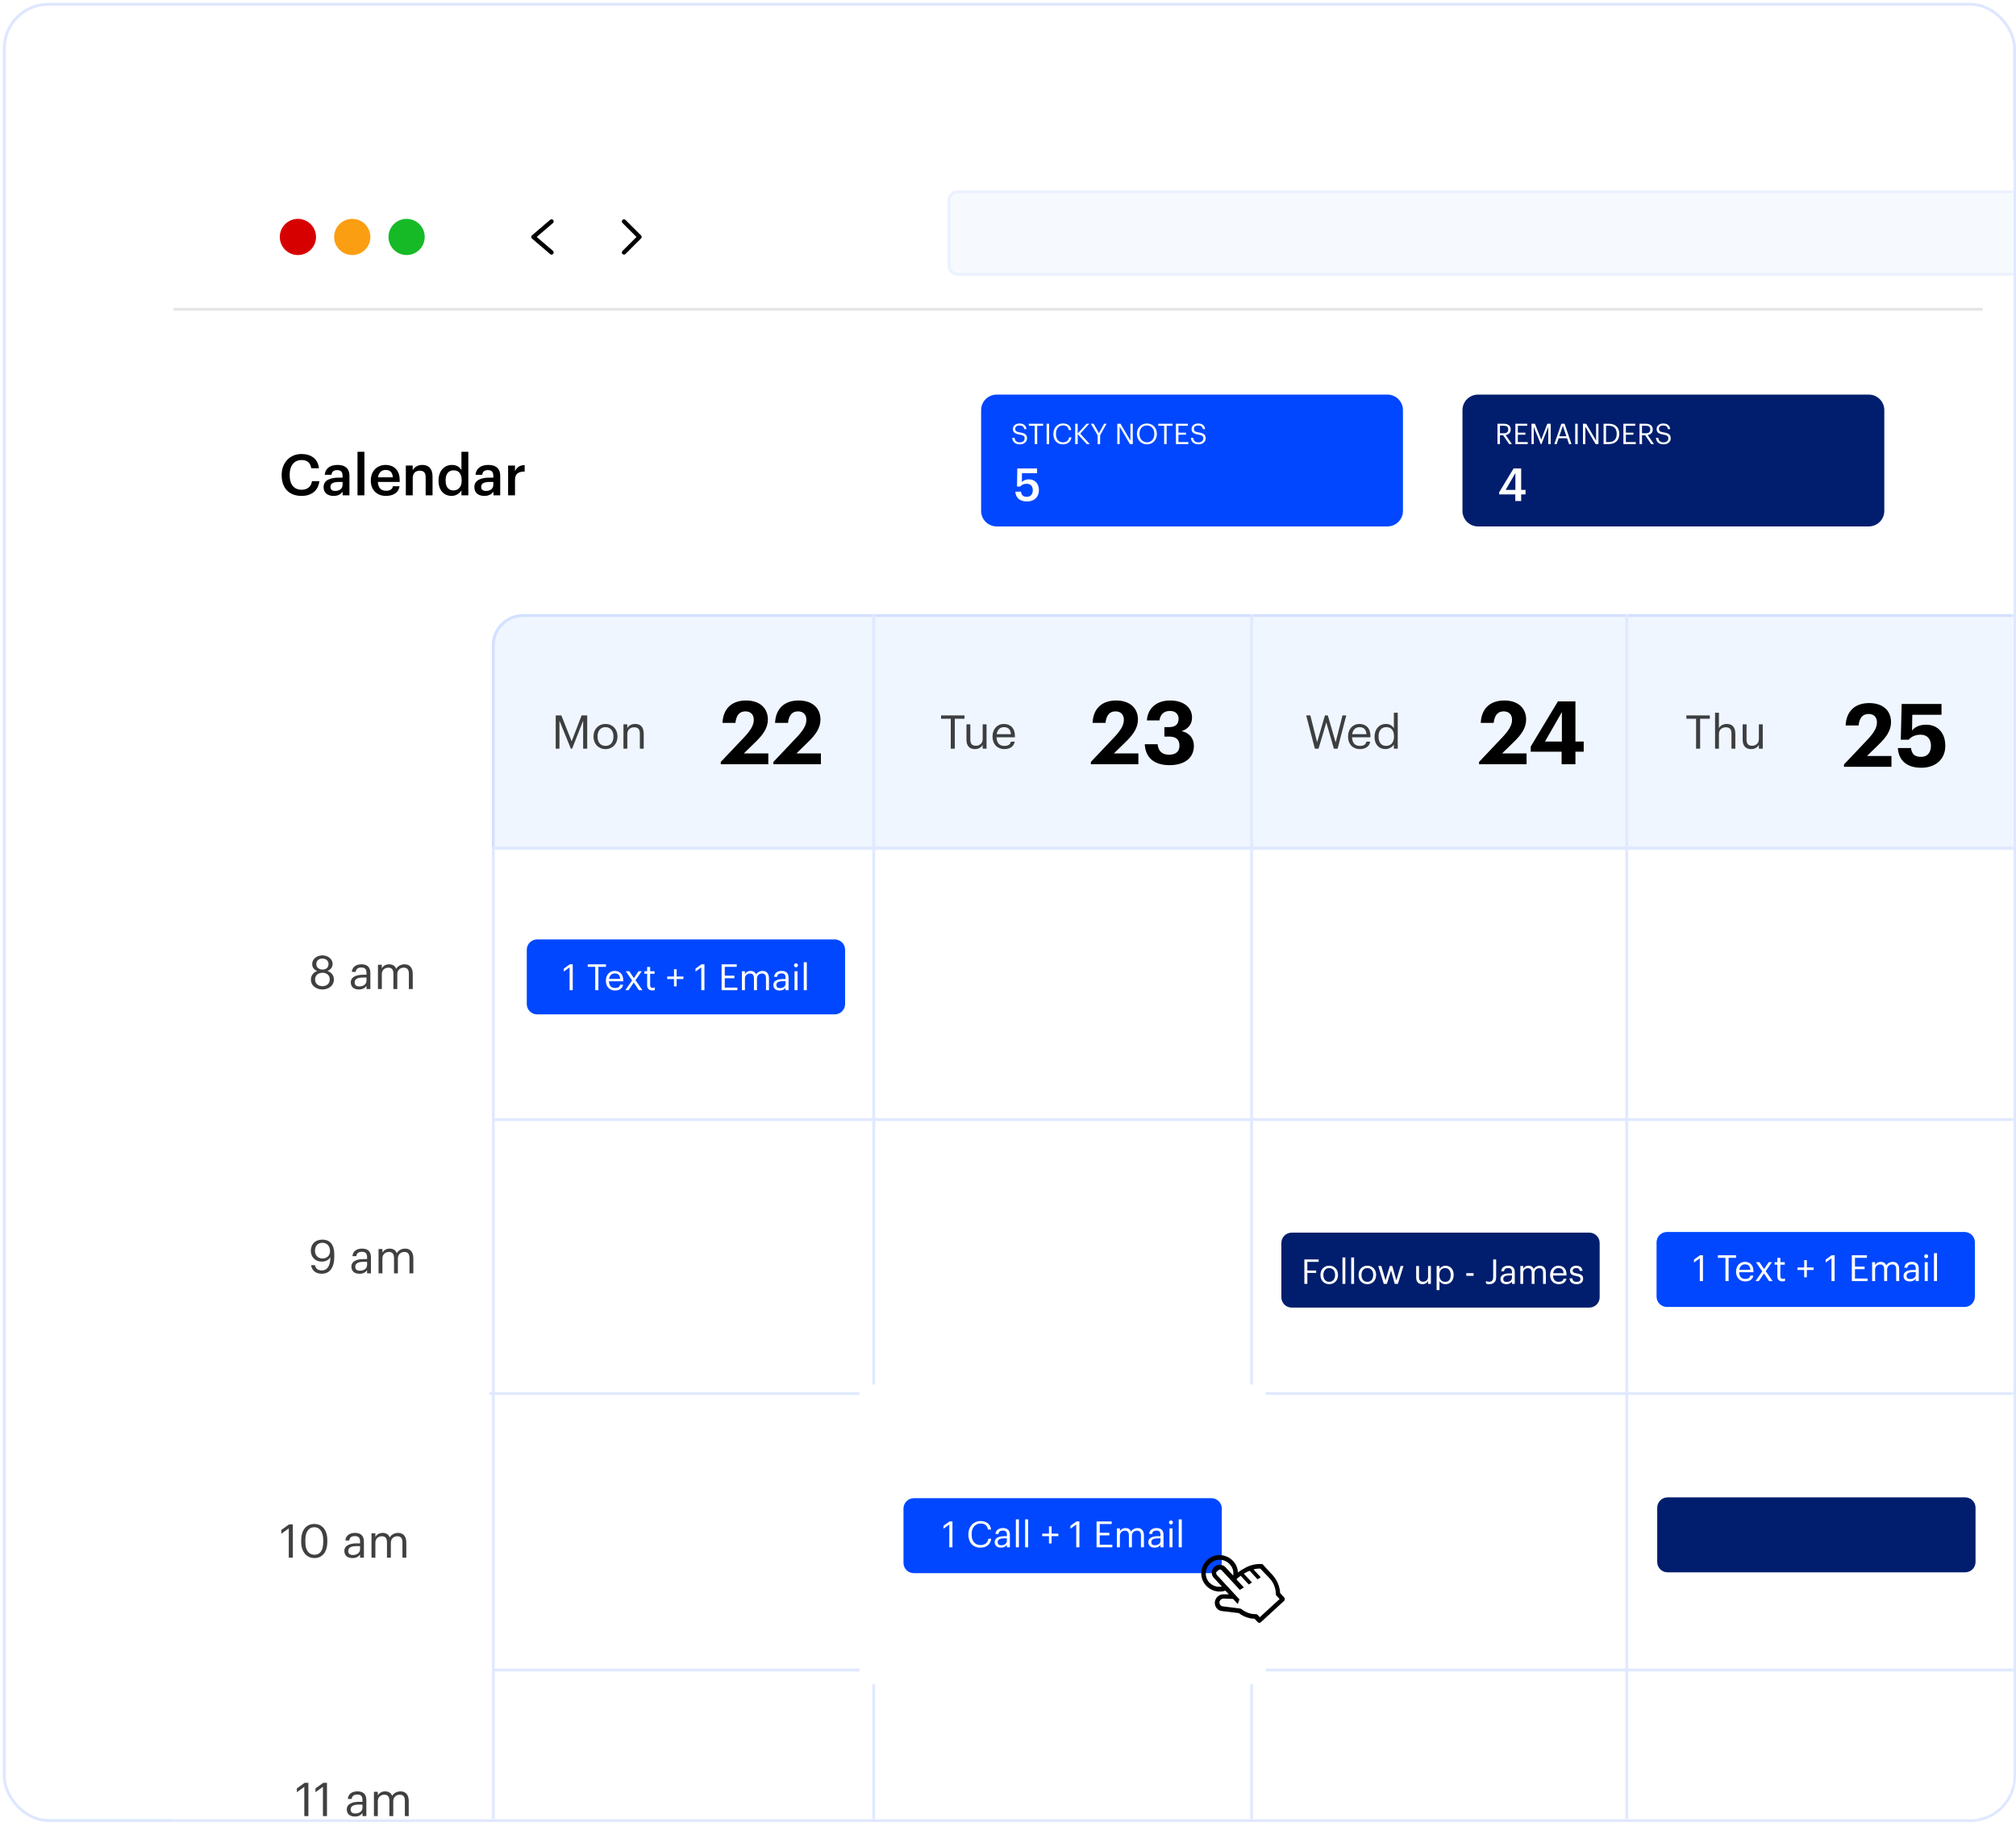 <?xml version="1.0" encoding="UTF-8"?> <svg xmlns="http://www.w3.org/2000/svg" width="708" height="640" viewBox="0 0 708 640" fill="none"><rect x="1" y="1" width="707" height="639" rx="16" fill="white"></rect><rect x="1.5" y="1.5" width="706" height="638" rx="15.5" stroke="#0047FF" stroke-opacity="0.13"></rect><mask id="mask0_312_258" style="mask-type:alpha" maskUnits="userSpaceOnUse" x="0" y="0" width="707" height="639"><rect width="707" height="639" rx="16" fill="white"></rect><rect x="0.5" y="0.5" width="706" height="638" rx="15.5" stroke="#0047FF" stroke-opacity="0.13"></rect></mask><g mask="url(#mask0_312_258)"><g filter="url(#filter0_d_312_258)"><path d="M61 70.526C61 62.504 67.51 56 75.542 56H721.734V787.763H79.177C69.138 787.763 61 779.634 61 769.605V70.526Z" fill="white"></path><path d="M105.9 174.2C101.42 174.2 98.92 171.34 98.92 166.94V166.78C98.92 162.48 101.88 159.48 105.86 159.48C109.14 159.48 111.68 161.12 112 164.48H109.3C109 162.58 107.94 161.6 105.88 161.6C103.36 161.6 101.72 163.56 101.72 166.76V166.92C101.72 170.14 103.26 172.04 105.9 172.04C107.88 172.04 109.28 171.04 109.56 169.02H112.16C111.74 172.46 109.3 174.2 105.9 174.2ZM117.141 174.2C115.221 174.2 113.641 173.28 113.641 171.1C113.641 168.66 116.001 167.78 119.001 167.78H120.301V167.24C120.301 165.84 119.821 165.14 118.401 165.14C117.141 165.14 116.521 165.74 116.401 166.78H114.061C114.261 164.34 116.201 163.32 118.541 163.32C120.881 163.32 122.721 164.28 122.721 167.14V174H120.341V172.72C119.661 173.62 118.741 174.2 117.141 174.2ZM117.721 172.46C119.201 172.46 120.301 171.68 120.301 170.34V169.3H119.061C117.221 169.3 116.041 169.72 116.041 171C116.041 171.88 116.521 172.46 117.721 172.46ZM125.555 174V158.7H127.975V174H125.555ZM135.524 174.2C132.444 174.2 130.224 172.18 130.224 168.88V168.72C130.224 165.48 132.444 163.32 135.424 163.32C138.024 163.32 140.364 164.86 140.364 168.6V169.3H132.704C132.784 171.28 133.784 172.4 135.584 172.4C137.044 172.4 137.804 171.82 137.984 170.8H140.324C139.984 173 138.204 174.2 135.524 174.2ZM132.744 167.68H137.964C137.844 165.88 136.924 165.08 135.424 165.08C133.964 165.08 132.984 166.06 132.744 167.68ZM142.526 174V163.54H144.946V165.2C145.446 164.18 146.606 163.32 148.326 163.32C150.426 163.32 151.906 164.54 151.906 167.42V174H149.486V167.64C149.486 166.06 148.846 165.34 147.406 165.34C146.046 165.34 144.946 166.18 144.946 167.84V174H142.526ZM158.614 174.2C155.994 174.2 154.014 172.34 154.014 168.94V168.78C154.014 165.44 155.994 163.32 158.714 163.32C160.414 163.32 161.474 164.1 162.054 165.14V158.7H164.474V174H162.054V172.24C161.494 173.28 160.154 174.2 158.614 174.2ZM159.214 172.28C160.894 172.28 162.134 171.16 162.134 168.82V168.66C162.134 166.36 161.074 165.22 159.314 165.22C157.534 165.22 156.494 166.46 156.494 168.72V168.88C156.494 171.18 157.654 172.28 159.214 172.28ZM170.09 174.2C168.17 174.2 166.59 173.28 166.59 171.1C166.59 168.66 168.95 167.78 171.95 167.78H173.25V167.24C173.25 165.84 172.77 165.14 171.35 165.14C170.09 165.14 169.47 165.74 169.35 166.78H167.01C167.21 164.34 169.15 163.32 171.49 163.32C173.83 163.32 175.67 164.28 175.67 167.14V174H173.29V172.72C172.61 173.62 171.69 174.2 170.09 174.2ZM170.67 172.46C172.15 172.46 173.25 171.68 173.25 170.34V169.3H172.01C170.17 169.3 168.99 169.72 168.99 171C168.99 171.88 169.47 172.46 170.67 172.46ZM178.444 174V163.54H180.864V165.5C181.524 164.18 182.504 163.4 184.264 163.38V165.64C182.144 165.66 180.864 166.34 180.864 168.56V174H178.444Z" fill="black"></path><path d="M61 108.658H696.288" stroke="#E6E4E4"></path><path d="M104.625 89.592C108.138 89.592 110.987 86.747 110.987 83.237C110.987 79.727 108.138 76.882 104.625 76.882C101.111 76.882 98.263 79.727 98.263 83.237C98.263 86.747 101.111 89.592 104.625 89.592Z" fill="#D70000"></path><path d="M123.711 89.592C127.224 89.592 130.073 86.747 130.073 83.237C130.073 79.727 127.224 76.882 123.711 76.882C120.197 76.882 117.349 79.727 117.349 83.237C117.349 86.747 120.197 89.592 123.711 89.592Z" fill="#FC9E12"></path><path d="M142.797 89.592C146.31 89.592 149.159 86.747 149.159 83.237C149.159 79.727 146.31 76.882 142.797 76.882C139.283 76.882 136.435 79.727 136.435 83.237C136.435 86.747 139.283 89.592 142.797 89.592Z" fill="#16BA27"></path><path d="M193.692 77.79L187.33 83.237L193.692 88.684" stroke="black" stroke-width="1.5" stroke-linecap="round" stroke-linejoin="round"></path><path d="M219.14 88.684L224.593 83.237L219.14 77.79" stroke="black" stroke-width="1.5" stroke-linecap="round" stroke-linejoin="round"></path><path d="M336.382 67.395H724.461C726.193 67.395 727.596 68.797 727.596 70.526V93.224C727.596 94.953 726.193 96.355 724.461 96.355H336.382C334.65 96.355 333.246 94.953 333.246 93.224V70.526C333.246 68.797 334.65 67.395 336.382 67.395Z" fill="#F6FAFE" stroke="#ECF1FF"></path><path d="M487.251 138.618H350.015C347.003 138.618 344.561 141.057 344.561 144.066V179.474C344.561 182.482 347.003 184.921 350.015 184.921H487.251C490.263 184.921 492.704 182.482 492.704 179.474V144.066C492.704 141.057 490.263 138.618 487.251 138.618Z" fill="#0047FF"></path><path d="M656.297 138.618H519.061C516.049 138.618 513.608 141.057 513.608 144.066V179.474C513.608 182.482 516.049 184.921 519.061 184.921H656.297C659.309 184.921 661.75 182.482 661.75 179.474V144.066C661.75 141.057 659.309 138.618 656.297 138.618Z" fill="#001E6D"></path><path d="M818.982 215.789H183.695C177.672 215.789 172.789 220.667 172.789 226.684V771.421C172.789 777.438 177.672 782.316 183.695 782.316H818.982C825.005 782.316 829.888 777.438 829.888 771.421V226.684C829.888 220.667 825.005 215.789 818.982 215.789Z" fill="white"></path><path d="M818.982 216.243H183.695C177.922 216.243 173.243 220.918 173.243 226.684V771.421C173.243 777.187 177.922 781.862 183.695 781.862H818.982C824.754 781.862 829.433 777.187 829.433 771.421V226.684C829.433 220.918 824.754 216.243 818.982 216.243Z" stroke="#0047FF" stroke-opacity="0.12"></path><path d="M172.789 226.684C172.789 220.668 177.672 215.789 183.695 215.789H818.982C825.004 215.789 829.888 220.668 829.888 226.684V298.408H172.789V226.684Z" fill="#F0F6FF"></path><path d="M183.695 216.243H818.982C824.754 216.243 829.433 220.918 829.433 226.684V297.954H173.243V226.684C173.243 220.918 177.923 216.243 183.695 216.243Z" stroke="#0047FF" stroke-opacity="0.12"></path><path d="M195.165 263V251.315H197.144L200.759 260.418L204.26 251.315H206.223V263H204.8V253.162L200.923 263H200.481L196.473 253.162V263H195.165ZM212.644 262.02C214.361 262.02 215.441 260.728 215.441 258.8V258.686C215.441 256.708 214.345 255.434 212.644 255.434C210.926 255.434 209.846 256.708 209.846 258.669V258.8C209.846 260.745 210.909 262.02 212.644 262.02ZM212.627 263.147C210.19 263.147 208.439 261.3 208.439 258.8V258.669C208.439 256.104 210.222 254.306 212.644 254.306C215.065 254.306 216.848 256.087 216.848 258.653V258.784C216.848 261.366 215.065 263.147 212.627 263.147ZM218.95 263V254.453H220.308V255.809C220.701 255.009 221.649 254.306 223.056 254.306C224.823 254.306 226.066 255.27 226.066 257.754V263H224.709V257.656C224.709 256.153 224.071 255.483 222.696 255.483C221.437 255.483 220.308 256.283 220.308 257.82V263H218.95Z" fill="black" fill-opacity="0.75"></path><path d="M113.233 347.581C111.319 347.581 109.193 346.437 109.193 344.117C109.193 342.548 110.158 341.535 111.401 341.093C110.289 340.669 109.634 339.786 109.634 338.642C109.634 336.747 111.434 335.603 113.233 335.603C115.049 335.603 116.816 336.779 116.816 338.609C116.816 339.786 116.096 340.603 115.017 341.077C116.374 341.567 117.258 342.581 117.258 344.084C117.258 346.421 115.213 347.581 113.233 347.581ZM113.233 346.421C114.673 346.421 115.802 345.588 115.802 344.035C115.802 342.499 114.657 341.715 113.266 341.715C111.876 341.715 110.649 342.515 110.649 344.068C110.649 345.604 111.876 346.421 113.233 346.421ZM113.283 340.587C114.526 340.587 115.377 339.868 115.377 338.626C115.377 337.498 114.444 336.714 113.233 336.714C112.023 336.714 111.074 337.449 111.074 338.659C111.074 339.884 112.088 340.587 113.283 340.587ZM126.044 347.581C124.457 347.581 123.197 346.813 123.197 345.065C123.197 343.087 125.291 342.417 127.483 342.417H128.71V341.796C128.71 340.44 128.187 339.868 126.878 339.868C125.7 339.868 125.046 340.358 124.915 341.404H123.557C123.737 339.459 125.291 338.74 126.943 338.74C128.579 338.74 130.068 339.41 130.068 341.796V347.434H128.71V346.356C128.072 347.156 127.303 347.581 126.044 347.581ZM126.175 346.503C127.614 346.503 128.71 345.767 128.71 344.444V343.381H127.532C125.815 343.381 124.555 343.806 124.555 345.065C124.555 345.947 124.98 346.503 126.175 346.503ZM132.736 347.434V338.887H134.093V340.195C134.486 339.394 135.419 338.74 136.645 338.74C137.742 338.74 138.707 339.198 139.148 340.342C139.737 339.23 141.013 338.74 142.077 338.74C143.615 338.74 144.956 339.655 144.956 342.139V347.434H143.598V342.041C143.598 340.538 142.96 339.917 141.782 339.917C140.67 339.917 139.525 340.669 139.525 342.205V347.434H138.167V342.041C138.167 340.538 137.529 339.917 136.351 339.917C135.239 339.917 134.093 340.669 134.093 342.205V347.434H132.736Z" fill="black" fill-opacity="0.75"></path><path d="M253.138 268.447V267.645L261.234 259.094C263.367 256.841 264.726 254.896 264.726 252.89C264.726 251.068 263.706 249.895 261.791 249.895C259.844 249.895 258.608 251.038 258.268 253.939H253.725C253.973 248.846 257.063 246.068 262.007 246.068C266.889 246.068 269.67 248.784 269.67 252.766C269.67 255.699 267.971 258.106 265.406 260.576L261.234 264.651H269.825V268.447H253.138ZM271.606 268.447V267.645L279.702 259.094C281.834 256.841 283.194 254.896 283.194 252.89C283.194 251.068 282.174 249.895 280.258 249.895C278.312 249.895 277.076 251.038 276.736 253.939H272.193C272.44 248.846 275.531 246.068 280.475 246.068C285.357 246.068 288.138 248.784 288.138 252.766C288.138 255.699 286.439 258.106 283.874 260.576L279.702 264.651H288.293V268.447H271.606Z" fill="black"></path><path d="M383.104 268.447V267.645L391.2 259.094C393.332 256.841 394.692 254.896 394.692 252.89C394.692 251.068 393.672 249.895 391.756 249.895C389.809 249.895 388.573 251.038 388.234 253.939H383.691C383.938 248.846 387.028 246.068 391.973 246.068C396.855 246.068 399.636 248.784 399.636 252.766C399.636 255.699 397.936 258.106 395.372 260.576L391.2 264.651H399.79V268.447H383.104ZM410.722 268.787C405.098 268.787 402.224 265.916 402.039 261.44H406.55C406.736 263.57 407.879 265.114 410.537 265.114C413.04 265.114 414.214 263.91 414.214 261.934C414.214 259.835 413.04 258.755 410.66 258.755H408.93V255.421H410.537C412.854 255.421 413.905 254.371 413.905 252.488C413.905 250.914 412.885 249.741 410.846 249.741C408.744 249.741 407.447 251.007 407.199 253.075H402.781C403.028 249.031 405.902 246.068 410.938 246.068C415.79 246.068 418.633 248.599 418.633 252.056C418.633 254.526 417.18 256.069 414.986 256.841C417.551 257.396 419.282 259.218 419.282 262.027C419.282 266.163 416.099 268.787 410.722 268.787Z" fill="black"></path><path d="M519.432 268.447V267.645L527.528 259.094C529.66 256.841 531.019 254.896 531.019 252.89C531.019 251.068 530 249.895 528.084 249.895C526.137 249.895 524.901 251.038 524.561 253.939H520.019C520.266 248.846 523.356 246.068 528.3 246.068C533.182 246.068 535.964 248.784 535.964 252.766C535.964 255.699 534.264 258.106 531.699 260.576L527.528 264.651H536.118V268.447H519.432ZM548.424 268.447V264.064H537.578V262.243L547.126 246.376H553.275V260.483H556.18V264.064H553.275V268.447H548.424ZM542.584 260.483H548.517V250.142L542.584 260.483Z" fill="black"></path><path d="M647.58 269.355V268.553L655.676 260.002C657.808 257.749 659.167 255.804 659.167 253.798C659.167 251.976 658.148 250.803 656.232 250.803C654.285 250.803 653.049 251.945 652.709 254.847H648.167C648.414 249.754 651.504 246.976 656.448 246.976C661.33 246.976 664.112 249.692 664.112 253.674C664.112 256.607 662.412 259.014 659.847 261.484L655.676 265.558H664.266V269.355H647.58ZM674.703 269.695C669.265 269.695 666.731 266.731 666.515 262.78H671.119C671.397 264.632 672.138 265.867 674.672 265.867C676.928 265.867 678.133 264.293 678.133 261.947C678.133 259.57 676.774 258.088 674.549 258.088C672.478 258.088 671.211 258.829 670.315 259.848H667.534L667.843 247.284H681.841V251.081H671.582L671.49 256.607C672.355 255.557 673.9 254.569 676.403 254.569C680.42 254.569 683.17 257.317 683.17 262.009C683.17 266.701 679.802 269.695 674.703 269.695Z" fill="black"></path><path d="M113.004 447.433C110.845 447.433 109.553 446.306 109.242 444.426H110.616C110.878 445.57 111.532 446.273 113.037 446.273C114.902 446.273 115.998 444.737 116.031 441.632C115.475 442.58 114.346 443.184 113.004 443.184C110.731 443.184 109.16 441.567 109.16 439.36C109.16 437.023 110.73 435.455 113.201 435.455C115.965 435.455 117.405 437.318 117.405 440.684V441.419C117.405 445.293 115.802 447.433 113.004 447.433ZM113.217 442.073C114.788 442.073 115.9 441.06 115.9 439.54C115.9 437.628 114.771 436.566 113.201 436.566C111.663 436.566 110.616 437.644 110.616 439.295C110.616 440.978 111.63 442.073 113.217 442.073ZM126.252 447.45C124.665 447.45 123.405 446.682 123.405 444.933C123.405 442.956 125.499 442.286 127.691 442.286H128.918V441.665C128.918 440.308 128.395 439.736 127.086 439.736C125.908 439.736 125.254 440.226 125.123 441.272H123.765C123.945 439.328 125.499 438.609 127.152 438.609C128.788 438.609 130.276 439.279 130.276 441.665V447.303H128.918V446.224C128.28 447.025 127.512 447.45 126.252 447.45ZM126.383 446.371C127.822 446.371 128.918 445.636 128.918 444.312V443.25H127.741C126.023 443.25 124.763 443.675 124.763 444.933C124.763 445.815 125.188 446.371 126.383 446.371ZM132.943 447.303V438.756H134.301V440.063C134.693 439.262 135.626 438.609 136.853 438.609C137.949 438.609 138.914 439.066 139.356 440.21C139.945 439.099 141.221 438.609 142.284 438.609C143.822 438.609 145.163 439.524 145.163 442.008V447.303H143.805V441.91C143.805 440.406 143.167 439.785 141.99 439.785C140.877 439.785 139.732 440.537 139.732 442.073V447.303H138.374V441.91C138.374 440.406 137.736 439.785 136.558 439.785C135.446 439.785 134.301 440.537 134.301 442.073V447.303H132.943Z" fill="black" fill-opacity="0.75"></path><path d="M101.42 547.171V536.892L98.803 538.771V537.447L101.518 535.486H102.843V547.171H101.42ZM110.424 546.142C112.469 546.142 113.516 544.573 113.516 541.615V540.961C113.516 538.248 112.371 536.483 110.391 536.483C108.412 536.483 107.234 538.118 107.234 540.994V541.647C107.234 544.605 108.477 546.142 110.424 546.142ZM110.424 547.318C107.627 547.318 105.778 545.063 105.778 541.664V541.01C105.778 537.562 107.529 535.339 110.391 535.339C113.271 535.339 114.956 537.644 114.956 540.977V541.631C114.956 545.03 113.303 547.318 110.424 547.318ZM123.779 547.318C122.192 547.318 120.932 546.55 120.932 544.801C120.932 542.824 123.026 542.154 125.218 542.154H126.445V541.533C126.445 540.177 125.922 539.605 124.613 539.605C123.435 539.605 122.781 540.095 122.65 541.141H121.292C121.472 539.196 123.026 538.477 124.679 538.477C126.315 538.477 127.803 539.147 127.803 541.533V547.171H126.445V546.092C125.807 546.893 125.039 547.318 123.779 547.318ZM123.91 546.24C125.349 546.24 126.445 545.504 126.445 544.18V543.118H125.268C123.55 543.118 122.29 543.543 122.29 544.801C122.29 545.684 122.716 546.24 123.91 546.24ZM130.471 547.171V538.624H131.829V539.932C132.221 539.131 133.154 538.477 134.381 538.477C135.477 538.477 136.442 538.935 136.884 540.079C137.473 538.967 138.749 538.477 139.812 538.477C141.35 538.477 142.691 539.392 142.691 541.876V547.171H141.333V541.778C141.333 540.275 140.695 539.654 139.517 539.654C138.405 539.654 137.26 540.405 137.26 541.942V547.171H135.902V541.778C135.902 540.275 135.264 539.654 134.086 539.654C132.974 539.654 131.829 540.405 131.829 541.942V547.171H130.471Z" fill="black" fill-opacity="0.75"></path><path d="M106.873 637.961V627.681L104.256 629.561V628.237L106.971 626.276H108.297V637.961H106.873ZM113.407 637.961V627.681L110.79 629.561V628.237L113.505 626.276H114.83V637.961H113.407ZM124.631 638.108C123.044 638.108 121.785 637.34 121.785 635.591C121.785 633.614 123.879 632.944 126.071 632.944H127.298V632.322C127.298 630.966 126.774 630.394 125.466 630.394C124.288 630.394 123.633 630.884 123.503 631.93H122.145C122.325 629.986 123.879 629.267 125.531 629.267C127.167 629.267 128.656 629.937 128.656 632.322V637.961H127.298V636.882C126.66 637.683 125.891 638.108 124.631 638.108ZM124.762 637.029C126.202 637.029 127.298 636.294 127.298 634.97V633.908H126.12C124.402 633.908 123.143 634.333 123.143 635.591C123.143 636.473 123.568 637.029 124.762 637.029ZM131.322 637.961V629.414H132.68V630.721C133.073 629.92 134.005 629.267 135.232 629.267C136.328 629.267 137.293 629.724 137.735 630.868C138.324 629.757 139.6 629.267 140.663 629.267C142.201 629.267 143.543 630.182 143.543 632.666V637.961H142.185V632.568C142.185 631.064 141.547 630.443 140.369 630.443C139.257 630.443 138.111 631.195 138.111 632.731V637.961H136.754V632.568C136.754 631.064 136.116 630.443 134.938 630.443C133.825 630.443 132.68 631.195 132.68 632.731V637.961H131.322Z" fill="black" fill-opacity="0.75"></path><path d="M333.897 263V252.476H330.494V251.315H338.723V252.476H335.32V263H333.897ZM342.389 263.147C340.688 263.147 339.412 262.216 339.412 259.862V254.453H340.77V259.797C340.77 261.3 341.408 261.97 342.749 261.97C343.96 261.97 345.105 261.17 345.105 259.634V254.453H346.463V263H345.105V261.644C344.712 262.444 343.763 263.147 342.389 263.147ZM352.708 263.147C350.287 263.147 348.569 261.448 348.569 258.816V258.686C348.569 256.104 350.222 254.306 352.577 254.306C354.557 254.306 356.422 255.499 356.422 258.555V258.996H349.976C350.042 260.941 350.974 262.02 352.725 262.02C354.05 262.02 354.819 261.529 354.999 260.532H356.356C356.062 262.248 354.639 263.147 352.708 263.147ZM350.025 257.901H355.031C354.9 256.136 353.984 255.434 352.577 255.434C351.187 255.434 350.254 256.381 350.025 257.901Z" fill="black" fill-opacity="0.75"></path><path d="M461.767 263L458.724 251.315H460.18L462.552 260.745L465.3 251.315H466.315L469.063 260.777L471.468 251.315H472.793L469.75 263H468.441L465.791 253.767L463.059 263H461.767ZM477.565 263.147C475.144 263.147 473.426 261.448 473.426 258.816V258.686C473.426 256.104 475.079 254.306 477.434 254.306C479.414 254.306 481.279 255.499 481.279 258.555V258.996H474.833C474.899 260.941 475.831 262.019 477.582 262.019C478.907 262.019 479.676 261.529 479.856 260.532H481.214C480.919 262.248 479.496 263.147 477.565 263.147ZM474.882 257.901H479.888C479.758 256.136 478.841 255.434 477.434 255.434C476.044 255.434 475.111 256.381 474.882 257.901ZM486.585 263.147C484.344 263.147 482.724 261.562 482.724 258.898V258.767C482.724 256.153 484.36 254.306 486.716 254.306C488.139 254.306 489.022 254.992 489.513 255.826V250.368H490.871V263H489.513V261.529C489.022 262.363 487.828 263.147 486.585 263.147ZM486.732 262.019C488.319 262.019 489.562 260.974 489.562 258.784V258.653C489.562 256.463 488.515 255.434 486.847 255.434C485.145 255.434 484.131 256.627 484.131 258.702V258.833C484.131 260.99 485.292 262.019 486.732 262.019Z" fill="black" fill-opacity="0.75"></path><path d="M595.646 263V252.476H592.243V251.315H600.472V252.476H597.069V263H595.646ZM602.313 263V250.368H603.671V255.809C604.064 255.009 605.013 254.306 606.42 254.306C608.186 254.306 609.43 255.27 609.43 257.754V263H608.072V257.656C608.072 256.153 607.434 255.483 606.06 255.483C604.8 255.483 603.671 256.283 603.671 257.82V263H602.313ZM614.986 263.147C613.285 263.147 612.009 262.216 612.009 259.862V254.453H613.367V259.797C613.367 261.3 614.005 261.97 615.346 261.97C616.557 261.97 617.702 261.17 617.702 259.634V254.453H619.06V263H617.702V261.644C617.309 262.444 616.361 263.147 614.986 263.147Z" fill="black" fill-opacity="0.75"></path><path d="M172.789 297.954H829.888" stroke="#E0E9FF"></path><path d="M172.789 393.283H829.888" stroke="#E0E9FF"></path><path d="M306.844 782.316V215.789" stroke="#E0E9FF"></path><path d="M439.536 782.316V215.789" stroke="#E0E9FF"></path><path d="M571.32 782.316V215.789" stroke="#E0E9FF"></path><path d="M171.88 489.52H828.07" stroke="#E0E9FF"></path><path d="M172.789 586.664H829.888" stroke="#E0E9FF"></path><path d="M293.153 330H188.635C186.628 330 185 331.626 185 333.632V352.697C185 354.703 186.628 356.329 188.635 356.329H293.153C295.161 356.329 296.789 354.703 296.789 352.697V333.632C296.789 331.626 295.161 330 293.153 330Z" fill="#0047FF"></path><path d="M689.925 432.776H585.407C583.399 432.776 581.771 434.402 581.771 436.408V455.474C581.771 457.479 583.399 459.105 585.407 459.105H689.925C691.932 459.105 693.56 457.479 693.56 455.474V436.408C693.56 434.402 691.932 432.776 689.925 432.776Z" fill="#0047FF"></path><path d="M596.951 450.026V442.031L594.915 443.493V442.464L597.027 440.938H598.058V450.026H596.951ZM605.961 450.026V441.841H603.314V440.938H609.714V441.841H607.068V450.026H605.961ZM612.912 450.141C611.029 450.141 609.693 448.819 609.693 446.772V446.671C609.693 444.662 610.978 443.264 612.811 443.264C614.35 443.264 615.801 444.192 615.801 446.569V446.912H610.787C610.838 448.425 611.564 449.264 612.925 449.264C613.956 449.264 614.554 448.882 614.694 448.107H615.75C615.521 449.442 614.414 450.141 612.912 450.141ZM610.826 446.061H614.719C614.617 444.688 613.905 444.141 612.811 444.141C611.729 444.141 611.004 444.879 610.826 446.061ZM616.522 450.026L618.902 446.607L616.675 443.379H617.909L619.538 445.794L621.154 443.379H622.299L620.098 446.531L622.528 450.026H621.281L619.487 447.344L617.655 450.026H616.522ZM625.98 450.115C624.771 450.115 624.186 449.403 624.186 448.361V444.268H623.231V443.379H624.186V441.866H625.242V443.379H626.794V444.268H625.242V448.26C625.242 448.908 625.534 449.226 626.069 449.226C626.4 449.226 626.654 449.175 626.883 449.086V449.975C626.667 450.052 626.412 450.115 625.98 450.115ZM633.616 448.692V446.124H631.237V445.234H633.616V442.667H634.545V445.234H636.924V446.124H634.545V448.692H633.616ZM643.2 450.026V442.031L641.164 443.493V442.464L643.276 440.938H644.307V450.026H643.2ZM650.339 450.026V440.938H655.645V441.841H651.446V444.929H654.83V445.832H651.446V449.124H655.874V450.026H650.339ZM657.469 450.026V443.379H658.525V444.396C658.83 443.773 659.556 443.264 660.51 443.264C661.362 443.264 662.113 443.62 662.457 444.51C662.915 443.646 663.907 443.264 664.734 443.264C665.93 443.264 666.974 443.976 666.974 445.908V450.026H665.917V445.832C665.917 444.662 665.421 444.179 664.505 444.179C663.64 444.179 662.749 444.764 662.749 445.959V450.026H661.693V445.832C661.693 444.662 661.197 444.179 660.281 444.179C659.416 444.179 658.525 444.764 658.525 445.959V450.026H657.469ZM670.716 450.141C669.482 450.141 668.502 449.543 668.502 448.183C668.502 446.645 670.131 446.124 671.836 446.124H672.79V445.641C672.79 444.586 672.383 444.141 671.365 444.141C670.449 444.141 669.94 444.523 669.838 445.336H668.782C668.922 443.824 670.131 443.264 671.416 443.264C672.688 443.264 673.846 443.785 673.846 445.641V450.026H672.79V449.187C672.294 449.81 671.696 450.141 670.716 450.141ZM670.818 449.302C671.938 449.302 672.79 448.73 672.79 447.7V446.874H671.874C670.538 446.874 669.558 447.205 669.558 448.183C669.558 448.87 669.889 449.302 670.818 449.302ZM675.947 450.026V443.379H677.003V450.026H675.947ZM676.456 441.993C676.074 441.993 675.756 441.675 675.756 441.294C675.756 440.913 676.074 440.595 676.456 440.595C676.837 440.595 677.155 440.913 677.155 441.294C677.155 441.675 676.837 441.993 676.456 441.993ZM679.189 450.026V440.201H680.258V450.026H679.189Z" fill="white"></path><path d="M200.036 347.825V339.83L198 341.292V340.262L200.112 338.737H201.143V347.825H200.036ZM209.045 347.825V339.64H206.399V338.737H212.799V339.64H210.152V347.825H209.045ZM215.997 347.94C214.114 347.94 212.778 346.618 212.778 344.571V344.47C212.778 342.461 214.063 341.063 215.895 341.063C217.435 341.063 218.885 341.991 218.885 344.368V344.711H213.872C213.923 346.224 214.648 347.063 216.01 347.063C217.04 347.063 217.638 346.681 217.778 345.906H218.835C218.605 347.241 217.498 347.94 215.997 347.94ZM213.91 343.86H217.804C217.702 342.487 216.99 341.94 215.895 341.94C214.814 341.94 214.089 342.677 213.91 343.86ZM219.607 347.825L221.986 344.406L219.76 341.178H220.994L222.623 343.593L224.239 341.178H225.384L223.182 344.33L225.613 347.825H224.366L222.572 345.143L220.739 347.825H219.607ZM229.065 347.914C227.856 347.914 227.27 347.202 227.27 346.16V342.067H226.316V341.178H227.27V339.665H228.327V341.178H229.879V342.067H228.327V346.058C228.327 346.707 228.619 347.024 229.154 347.024C229.484 347.024 229.739 346.974 229.968 346.885V347.774C229.752 347.851 229.497 347.914 229.065 347.914ZM236.701 346.491V343.923H234.321V343.033H236.701V340.466H237.63V343.033H240.009V343.923H237.63V346.491H236.701ZM246.285 347.825V339.83L244.249 341.292V340.262L246.361 338.737H247.392V347.825H246.285ZM253.424 347.825V338.737H258.729V339.64H254.531V342.728H257.915V343.631H254.531V346.923H258.958V347.825H253.424ZM260.553 347.825V341.178H261.61V342.194C261.915 341.572 262.64 341.063 263.595 341.063C264.447 341.063 265.198 341.419 265.541 342.309C265.999 341.445 266.992 341.063 267.819 341.063C269.015 341.063 270.058 341.775 270.058 343.707V347.825H269.002V343.631C269.002 342.461 268.506 341.978 267.59 341.978C266.725 341.978 265.834 342.563 265.834 343.758V347.825H264.778V343.631C264.778 342.461 264.282 341.978 263.365 341.978C262.5 341.978 261.61 342.563 261.61 343.758V347.825H260.553ZM273.801 347.94C272.567 347.94 271.587 347.342 271.587 345.982C271.587 344.444 273.216 343.923 274.921 343.923H275.875V343.44C275.875 342.385 275.468 341.94 274.45 341.94C273.534 341.94 273.025 342.322 272.923 343.135H271.867C272.007 341.623 273.216 341.063 274.501 341.063C275.773 341.063 276.931 341.584 276.931 343.44V347.825H275.875V346.986C275.379 347.609 274.781 347.94 273.801 347.94ZM273.903 347.101C275.022 347.101 275.875 346.529 275.875 345.499V344.673H274.959C273.623 344.673 272.643 345.003 272.643 345.982C272.643 346.669 272.974 347.101 273.903 347.101ZM279.031 347.825V341.178H280.087V347.825H279.031ZM279.54 339.792C279.159 339.792 278.84 339.474 278.84 339.093C278.84 338.712 279.159 338.394 279.54 338.394C279.922 338.394 280.24 338.712 280.24 339.093C280.24 339.474 279.922 339.792 279.54 339.792ZM282.274 347.825V338H283.343V347.825H282.274Z" fill="white"></path><path d="M558.153 433H453.635C451.628 433 450 434.626 450 436.632V455.697C450 457.703 451.628 459.329 453.635 459.329H558.153C560.161 459.329 561.789 457.703 561.789 455.697V436.632C561.789 434.626 560.161 433 558.153 433Z" fill="#001E6D"></path><path d="M690.153 526H585.635C583.628 526 582 527.626 582 529.632V548.697C582 550.703 583.628 552.329 585.635 552.329H690.153C692.161 552.329 693.789 550.703 693.789 548.697V529.632C693.789 527.626 692.161 526 690.153 526Z" fill="#001E6D"></path><g filter="url(#filter1_d_312_258)"><path d="M444.535 486.342H301.845V591.658H444.535V486.342Z" fill="white"></path></g><path d="M425.449 526.289H320.931C318.924 526.289 317.296 527.915 317.296 529.921V548.987C317.296 550.993 318.924 552.618 320.931 552.618H425.449C427.457 552.618 429.085 550.993 429.085 548.987V529.921C429.085 527.915 427.457 526.289 425.449 526.289Z" fill="#0047FF"></path><path d="M333.384 543.539V535.545L331.349 537.006V535.977L333.461 534.451H334.491V543.539H333.384ZM344.328 543.654C341.694 543.654 340.078 541.849 340.078 539.053V538.951C340.078 536.256 341.885 534.312 344.353 534.312C346.249 534.312 347.852 535.316 348.043 537.286H346.949C346.72 535.9 345.918 535.189 344.366 535.189C342.483 535.189 341.223 536.65 341.223 538.938V539.04C341.223 541.353 342.394 542.751 344.353 542.751C345.842 542.751 346.873 542.002 347.102 540.527H348.132C347.814 542.624 346.364 543.654 344.328 543.654ZM351.532 543.654C350.298 543.654 349.318 543.056 349.318 541.696C349.318 540.158 350.947 539.637 352.652 539.637H353.606V539.154C353.606 538.099 353.199 537.655 352.181 537.655C351.265 537.655 350.756 538.036 350.654 538.849H349.598C349.738 537.337 350.947 536.777 352.232 536.777C353.505 536.777 354.662 537.299 354.662 539.154V543.539H353.606V542.701C353.11 543.323 352.512 543.654 351.532 543.654ZM351.634 542.815C352.754 542.815 353.606 542.243 353.606 541.213V540.387H352.69C351.354 540.387 350.374 540.718 350.374 541.696C350.374 542.383 350.705 542.815 351.634 542.815ZM356.763 543.539V533.714H357.832V543.539H356.763ZM360.018 543.539V533.714H361.087V543.539H360.018ZM368.384 542.205V539.637H366.005V538.748H368.384V536.18H369.313V538.748H371.692V539.637H369.313V542.205H368.384ZM377.968 543.539V535.545L375.932 537.006V535.977L378.044 534.451H379.075V543.539H377.968ZM385.107 543.539V534.451H390.413V535.354H386.214V538.443H389.599V539.345H386.214V542.637H390.642V543.539H385.107ZM392.237 543.539V536.892H393.293V537.909C393.598 537.286 394.324 536.777 395.278 536.777C396.131 536.777 396.881 537.133 397.225 538.023C397.683 537.159 398.675 536.777 399.502 536.777C400.698 536.777 401.742 537.489 401.742 539.421V543.539H400.686V539.345C400.686 538.176 400.189 537.693 399.273 537.693C398.408 537.693 397.517 538.277 397.517 539.472V543.539H396.461V539.345C396.461 538.176 395.965 537.693 395.049 537.693C394.184 537.693 393.293 538.277 393.293 539.472V543.539H392.237ZM405.484 543.654C404.25 543.654 403.27 543.056 403.27 541.696C403.27 540.158 404.899 539.637 406.604 539.637H407.558V539.154C407.558 538.099 407.151 537.655 406.133 537.655C405.217 537.655 404.708 538.036 404.606 538.849H403.55C403.69 537.337 404.899 536.777 406.184 536.777C407.457 536.777 408.614 537.299 408.614 539.154V543.539H407.558V542.701C407.062 543.323 406.464 543.654 405.484 543.654ZM405.586 542.815C406.706 542.815 407.558 542.243 407.558 541.213V540.387H406.642C405.306 540.387 404.327 540.718 404.327 541.696C404.327 542.383 404.657 542.815 405.586 542.815ZM410.715 543.539V536.892H411.771V543.539H410.715ZM411.224 535.506C410.842 535.506 410.524 535.189 410.524 534.807C410.524 534.426 410.842 534.108 411.224 534.108C411.605 534.108 411.924 534.426 411.924 534.807C411.924 535.189 411.605 535.506 411.224 535.506ZM413.958 543.539V533.714H415.026V543.539H413.958Z" fill="white"></path><path d="M443.126 549.425C440.995 549.282 438.835 549.828 437.058 550.906C436.231 551.333 435.46 551.819 434.745 552.366C434.599 548.851 431.532 546.138 428.002 546.283C424.472 546.427 421.747 549.482 421.893 552.998C422.038 556.513 425.106 559.226 428.636 559.081C429.273 559.049 429.854 558.957 430.325 558.747L431.542 560.061L429.752 560.047C428.137 559.981 426.756 561.249 426.631 562.912C426.565 564.521 427.723 565.891 429.338 565.956L435.087 566.649C435.982 567.375 437.002 567.876 438.086 568.209C438.884 568.471 439.802 568.623 440.61 568.655L441.661 569.791C441.993 570.15 442.455 570.169 442.815 569.838L450.978 562.343C451.278 562.068 451.3 561.493 451.024 561.194L449.585 559.64C449.453 557.219 448.449 554.934 446.843 553.2L443.634 549.734C443.473 549.44 443.302 549.375 443.126 549.425ZM424.72 555.931C422.893 553.958 423.075 550.916 425.112 549.157C427.092 547.339 430.147 547.52 431.913 549.548C432.909 550.624 433.314 552.021 433.083 553.45L430.316 550.461C429.806 549.971 429.126 549.694 428.418 549.687C427.709 549.68 427.025 549.943 426.504 550.422C425.368 551.355 425.238 553.133 426.234 554.209L429.112 557.317C427.539 557.656 425.887 557.072 424.72 555.931ZM445.647 554.188C447.147 555.687 447.99 557.677 448.077 559.809C448.067 560.039 448.058 560.268 448.224 560.448L449.386 561.704L442.424 568.096L441.648 567.259C441.482 567.08 441.197 567.01 440.966 567.001C440.213 567.028 439.466 566.94 438.668 566.678C437.754 566.411 436.851 565.915 436.066 565.307C435.955 565.188 435.785 565.124 435.614 565.059L429.579 564.298C429.233 564.283 428.891 564.154 428.615 563.855C428.393 563.617 428.237 563.207 428.25 562.863C428.338 562.119 428.939 561.568 429.691 561.54L433.036 561.676L434.697 563.469L435.284 561.824L427.315 553.217C426.988 552.743 427.016 552.054 427.551 551.672C427.971 551.287 428.668 551.2 429.055 551.619L435.419 558.492L436.842 557.629L434.296 554.88C434.3 554.765 434.36 554.709 434.365 554.595C434.785 554.209 435.261 553.883 435.736 553.557L438.558 556.605L439.684 555.903L436.807 552.794L437.693 552.312C438.049 552.097 438.459 551.941 438.87 551.785L441.638 554.774L442.764 554.071L440.218 551.322C440.98 551.065 441.792 550.982 442.599 551.015L445.647 554.188Z" fill="black"></path><path d="M360.656 176.16C357.968 176.16 356.704 174.688 356.576 172.72H358.56C358.736 173.776 359.168 174.512 360.64 174.512C361.952 174.512 362.704 173.6 362.704 172.192C362.704 170.816 361.904 169.936 360.64 169.936C359.472 169.936 358.768 170.336 358.256 170.928H357.168L357.264 164.56H364.208V166.24H358.896L358.88 169.344C359.328 168.832 360.128 168.384 361.344 168.384C363.408 168.384 364.864 169.824 364.864 172.224C364.864 174.64 363.12 176.16 360.656 176.16Z" fill="white"></path><path d="M532.16 176V173.68H526.496V172.928L531.552 164.56H534.224V172.096H535.76V173.68H534.224V176H532.16ZM528.768 172.096H532.192V166.176L528.768 172.096Z" fill="white"></path><path d="M358.21 156.09C356.3 156.09 355.61 155.04 355.48 153.82H356.32C356.43 154.67 356.77 155.39 358.21 155.39C359.13 155.39 359.84 154.85 359.84 154.04C359.84 153.23 359.47 152.89 358.11 152.67C356.61 152.44 355.72 151.97 355.72 150.7C355.72 149.6 356.67 148.76 358.02 148.76C359.45 148.76 360.34 149.46 360.48 150.73H359.7C359.53 149.83 359.01 149.46 358.02 149.46C357.04 149.46 356.53 149.95 356.53 150.62C356.53 151.32 356.79 151.68 358.25 151.9C359.84 152.15 360.68 152.63 360.68 153.98C360.68 155.18 359.63 156.09 358.21 156.09ZM363.386 156V149.56H361.306V148.85H366.336V149.56H364.256V156H363.386ZM367.571 156V148.85H368.441V156H367.571ZM373.285 156.09C371.215 156.09 369.945 154.67 369.945 152.47V152.39C369.945 150.27 371.365 148.74 373.305 148.74C374.795 148.74 376.055 149.53 376.205 151.08H375.345C375.165 149.99 374.535 149.43 373.315 149.43C371.835 149.43 370.845 150.58 370.845 152.38V152.46C370.845 154.28 371.765 155.38 373.305 155.38C374.475 155.38 375.285 154.79 375.465 153.63H376.275C376.025 155.28 374.885 156.09 373.285 156.09ZM377.599 156V148.85H378.469V152.29L381.579 148.85H382.549L379.369 152.32L382.709 156H381.659L378.469 152.51V156H377.599ZM385.481 156V152.88L383.091 148.85H384.071L385.941 152.17L387.741 148.85H388.611L386.351 152.89V156H385.481ZM392.384 156V148.85H393.514L396.994 154.76V148.85H397.824V156H396.824L393.214 149.87V156H392.384ZM402.811 156.09C400.701 156.09 399.271 154.47 399.271 152.47V152.39C399.271 150.36 400.691 148.76 402.791 148.76C404.891 148.76 406.281 150.36 406.281 152.37V152.45C406.281 154.47 404.891 156.09 402.811 156.09ZM402.811 155.37C404.401 155.37 405.381 154.17 405.381 152.44V152.36C405.381 150.76 404.441 149.46 402.791 149.46C401.131 149.46 400.171 150.68 400.171 152.38V152.46C400.171 154.19 401.321 155.37 402.811 155.37ZM408.845 156V149.56H406.765V148.85H411.795V149.56H409.715V156H408.845ZM412.98 156V148.85H417.15V149.56H413.85V151.99H416.51V152.7H413.85V155.29H417.33V156H412.98ZM420.954 156.09C419.044 156.09 418.354 155.04 418.224 153.82H419.064C419.174 154.67 419.514 155.39 420.954 155.39C421.874 155.39 422.584 154.85 422.584 154.04C422.584 153.23 422.214 152.89 420.854 152.67C419.354 152.44 418.464 151.97 418.464 150.7C418.464 149.6 419.414 148.76 420.764 148.76C422.194 148.76 423.084 149.46 423.224 150.73H422.444C422.274 149.83 421.754 149.46 420.764 149.46C419.784 149.46 419.274 149.95 419.274 150.62C419.274 151.32 419.534 151.68 420.994 151.9C422.584 152.15 423.424 152.63 423.424 153.98C423.424 155.18 422.374 156.09 420.954 156.09Z" fill="white"></path><path d="M525.9 156V148.85H528.05C529.42 148.85 530.55 149.41 530.55 150.84V150.88C530.55 152.06 529.76 152.64 528.78 152.83L530.97 156H530L527.87 152.89H526.77V156H525.9ZM526.77 152.2H528.11C529.13 152.2 529.68 151.76 529.68 150.88V150.84C529.68 149.87 529.08 149.55 528.11 149.55H526.77V152.2ZM532.179 156V148.85H536.349V149.56H533.049V151.99H535.709V152.7H533.049V155.29H536.529V156H532.179ZM537.843 156V148.85H539.053L541.263 154.42L543.403 148.85H544.603V156H543.733V149.98L541.363 156H541.093L538.643 149.98V156H537.843ZM545.868 156L548.328 148.85H549.468L551.888 156H551.028L550.328 153.94H547.378L546.688 156H545.868ZM548.858 149.57L547.618 153.25H550.098L548.858 149.57ZM553.196 156V148.85H554.066V156H553.196ZM555.92 156V148.85H557.05L560.53 154.76V148.85H561.36V156H560.36L556.75 149.87V156H555.92ZM563.156 156V148.85H565.046C567.506 148.85 568.666 150.37 568.666 152.36V152.45C568.666 154.43 567.526 156 565.026 156H563.156ZM564.026 155.29H565.006C566.846 155.29 567.766 154.19 567.766 152.44V152.36C567.766 150.71 566.966 149.55 564.996 149.55H564.026V155.29ZM570.119 156V148.85H574.289V149.56H570.989V151.99H573.649V152.7H570.989V155.29H574.469V156H570.119ZM575.783 156V148.85H577.933C579.303 148.85 580.433 149.41 580.433 150.84V150.88C580.433 152.06 579.643 152.64 578.663 152.83L580.853 156H579.883L577.753 152.89H576.653V156H575.783ZM576.653 152.2H577.993C579.013 152.2 579.563 151.76 579.563 150.88V150.84C579.563 149.87 578.963 149.55 577.993 149.55H576.653V152.2ZM584.274 156.09C582.364 156.09 581.674 155.04 581.544 153.82H582.384C582.494 154.67 582.834 155.39 584.274 155.39C585.194 155.39 585.904 154.85 585.904 154.04C585.904 153.23 585.534 152.89 584.174 152.67C582.674 152.44 581.784 151.97 581.784 150.7C581.784 149.6 582.734 148.76 584.084 148.76C585.514 148.76 586.404 149.46 586.544 150.73H585.764C585.594 149.83 585.074 149.46 584.084 149.46C583.104 149.46 582.594 149.95 582.594 150.62C582.594 151.32 582.854 151.68 584.314 151.9C585.904 152.15 586.744 152.63 586.744 153.98C586.744 155.18 585.694 156.09 584.274 156.09Z" fill="white"></path></g></g><path d="M458.08 451V442.42H463.096V443.272H459.124V446.308H462.22V447.16H459.124V451H458.08ZM466.8 451.108C465.012 451.108 463.728 449.752 463.728 447.916V447.82C463.728 445.936 465.036 444.616 466.812 444.616C468.588 444.616 469.896 445.924 469.896 447.808V447.904C469.896 449.8 468.588 451.108 466.8 451.108ZM466.812 450.28C468.072 450.28 468.864 449.332 468.864 447.916V447.832C468.864 446.38 468.06 445.444 466.812 445.444C465.552 445.444 464.76 446.38 464.76 447.82V447.916C464.76 449.344 465.54 450.28 466.812 450.28ZM471.462 451V441.724H472.47V451H471.462ZM474.532 451V441.724H475.54V451H474.532ZM480.182 451.108C478.394 451.108 477.11 449.752 477.11 447.916V447.82C477.11 445.936 478.418 444.616 480.194 444.616C481.97 444.616 483.278 445.924 483.278 447.808V447.904C483.278 449.8 481.97 451.108 480.182 451.108ZM480.194 450.28C481.454 450.28 482.246 449.332 482.246 447.916V447.832C482.246 446.38 481.442 445.444 480.194 445.444C478.934 445.444 478.142 446.38 478.142 447.82V447.916C478.142 449.344 478.922 450.28 480.194 450.28ZM485.963 451L484.031 444.724H485.111L486.575 449.776L488.099 444.724H488.963L490.391 449.776L491.867 444.724H492.887L490.931 451H489.827L488.519 446.296L487.055 451H485.963ZM499.53 451.108C498.282 451.108 497.346 450.424 497.346 448.696V444.724H498.342V448.648C498.342 449.752 498.81 450.244 499.794 450.244C500.682 450.244 501.522 449.656 501.522 448.528V444.724H502.518V451H501.522V450.004C501.234 450.592 500.538 451.108 499.53 451.108ZM504.531 453.184V444.724H505.527V445.78C505.887 445.168 506.739 444.616 507.651 444.616C509.295 444.616 510.507 445.816 510.507 447.772V447.868C510.507 449.788 509.379 451.108 507.651 451.108C506.619 451.108 505.887 450.592 505.527 449.968V453.184H504.531ZM507.555 450.28C508.803 450.28 509.475 449.44 509.475 447.916V447.82C509.475 446.236 508.599 445.444 507.543 445.444C506.379 445.444 505.491 446.212 505.491 447.82V447.916C505.491 449.524 506.331 450.28 507.555 450.28ZM514.943 448.168V447.232H517.511V448.168H514.943ZM523.062 451.108C522.414 451.108 522.09 451 521.862 450.88V450.016C522.174 450.148 522.486 450.256 523.002 450.256C523.854 450.256 524.394 449.776 524.394 448.624V442.42H525.438V448.672C525.438 450.388 524.37 451.108 523.062 451.108ZM529.025 451.108C527.861 451.108 526.937 450.544 526.937 449.26C526.937 447.808 528.473 447.316 530.081 447.316H530.981V446.86C530.981 445.864 530.597 445.444 529.637 445.444C528.773 445.444 528.293 445.804 528.197 446.572H527.201C527.333 445.144 528.473 444.616 529.685 444.616C530.885 444.616 531.977 445.108 531.977 446.86V451H530.981V450.208C530.513 450.796 529.949 451.108 529.025 451.108ZM529.121 450.316C530.177 450.316 530.981 449.776 530.981 448.804V448.024H530.117C528.857 448.024 527.933 448.336 527.933 449.26C527.933 449.908 528.245 450.316 529.121 450.316ZM533.934 451V444.724H534.93V445.684C535.218 445.096 535.902 444.616 536.802 444.616C537.606 444.616 538.314 444.952 538.638 445.792C539.07 444.976 540.006 444.616 540.786 444.616C541.914 444.616 542.898 445.288 542.898 447.112V451H541.902V447.04C541.902 445.936 541.434 445.48 540.57 445.48C539.754 445.48 538.914 446.032 538.914 447.16V451H537.918V447.04C537.918 445.936 537.45 445.48 536.586 445.48C535.77 445.48 534.93 446.032 534.93 447.16V451H533.934ZM547.424 451.108C545.648 451.108 544.388 449.86 544.388 447.928V447.832C544.388 445.936 545.6 444.616 547.328 444.616C548.78 444.616 550.148 445.492 550.148 447.736V448.06H545.42C545.468 449.488 546.152 450.28 547.436 450.28C548.408 450.28 548.972 449.92 549.104 449.188H550.1C549.884 450.448 548.84 451.108 547.424 451.108ZM545.456 447.256H549.128C549.032 445.96 548.36 445.444 547.328 445.444C546.308 445.444 545.624 446.14 545.456 447.256ZM553.679 451.108C552.179 451.108 551.279 450.352 551.219 449.068H552.191C552.263 449.812 552.659 450.28 553.667 450.28C554.615 450.28 555.035 449.956 555.035 449.284C555.035 448.624 554.543 448.408 553.571 448.228C551.939 447.928 551.387 447.472 551.387 446.38C551.387 445.216 552.527 444.616 553.511 444.616C554.639 444.616 555.611 445.072 555.779 446.428H554.819C554.675 445.744 554.291 445.444 553.499 445.444C552.779 445.444 552.311 445.804 552.311 446.344C552.311 446.908 552.623 447.136 553.775 447.34C555.071 447.58 555.983 447.868 555.983 449.2C555.983 450.34 555.203 451.108 553.679 451.108Z" fill="white"></path><defs><filter id="filter0_d_312_258" x="31" y="26" width="828.933" height="791.763" filterUnits="userSpaceOnUse" color-interpolation-filters="sRGB"><feFlood flood-opacity="0" result="BackgroundImageFix"></feFlood><feColorMatrix in="SourceAlpha" type="matrix" values="0 0 0 0 0 0 0 0 0 0 0 0 0 0 0 0 0 0 127 0" result="hardAlpha"></feColorMatrix><feOffset></feOffset><feGaussianBlur stdDeviation="15"></feGaussianBlur><feComposite in2="hardAlpha" operator="out"></feComposite><feColorMatrix type="matrix" values="0 0 0 0 0 0 0 0 0 0 0 0 0 0 0 0 0 0 0.12 0"></feColorMatrix><feBlend mode="normal" in2="BackgroundImageFix" result="effect1_dropShadow_312_258"></feBlend><feBlend mode="normal" in="SourceGraphic" in2="effect1_dropShadow_312_258" result="shape"></feBlend></filter><filter id="filter1_d_312_258" x="271.845" y="456.342" width="202.69" height="165.316" filterUnits="userSpaceOnUse" color-interpolation-filters="sRGB"><feFlood flood-opacity="0" result="BackgroundImageFix"></feFlood><feColorMatrix in="SourceAlpha" type="matrix" values="0 0 0 0 0 0 0 0 0 0 0 0 0 0 0 0 0 0 127 0" result="hardAlpha"></feColorMatrix><feOffset></feOffset><feGaussianBlur stdDeviation="15"></feGaussianBlur><feComposite in2="hardAlpha" operator="out"></feComposite><feColorMatrix type="matrix" values="0 0 0 0 0 0 0 0 0 0 0 0 0 0 0 0 0 0 0.1 0"></feColorMatrix><feBlend mode="normal" in2="BackgroundImageFix" result="effect1_dropShadow_312_258"></feBlend><feBlend mode="normal" in="SourceGraphic" in2="effect1_dropShadow_312_258" result="shape"></feBlend></filter></defs></svg> 